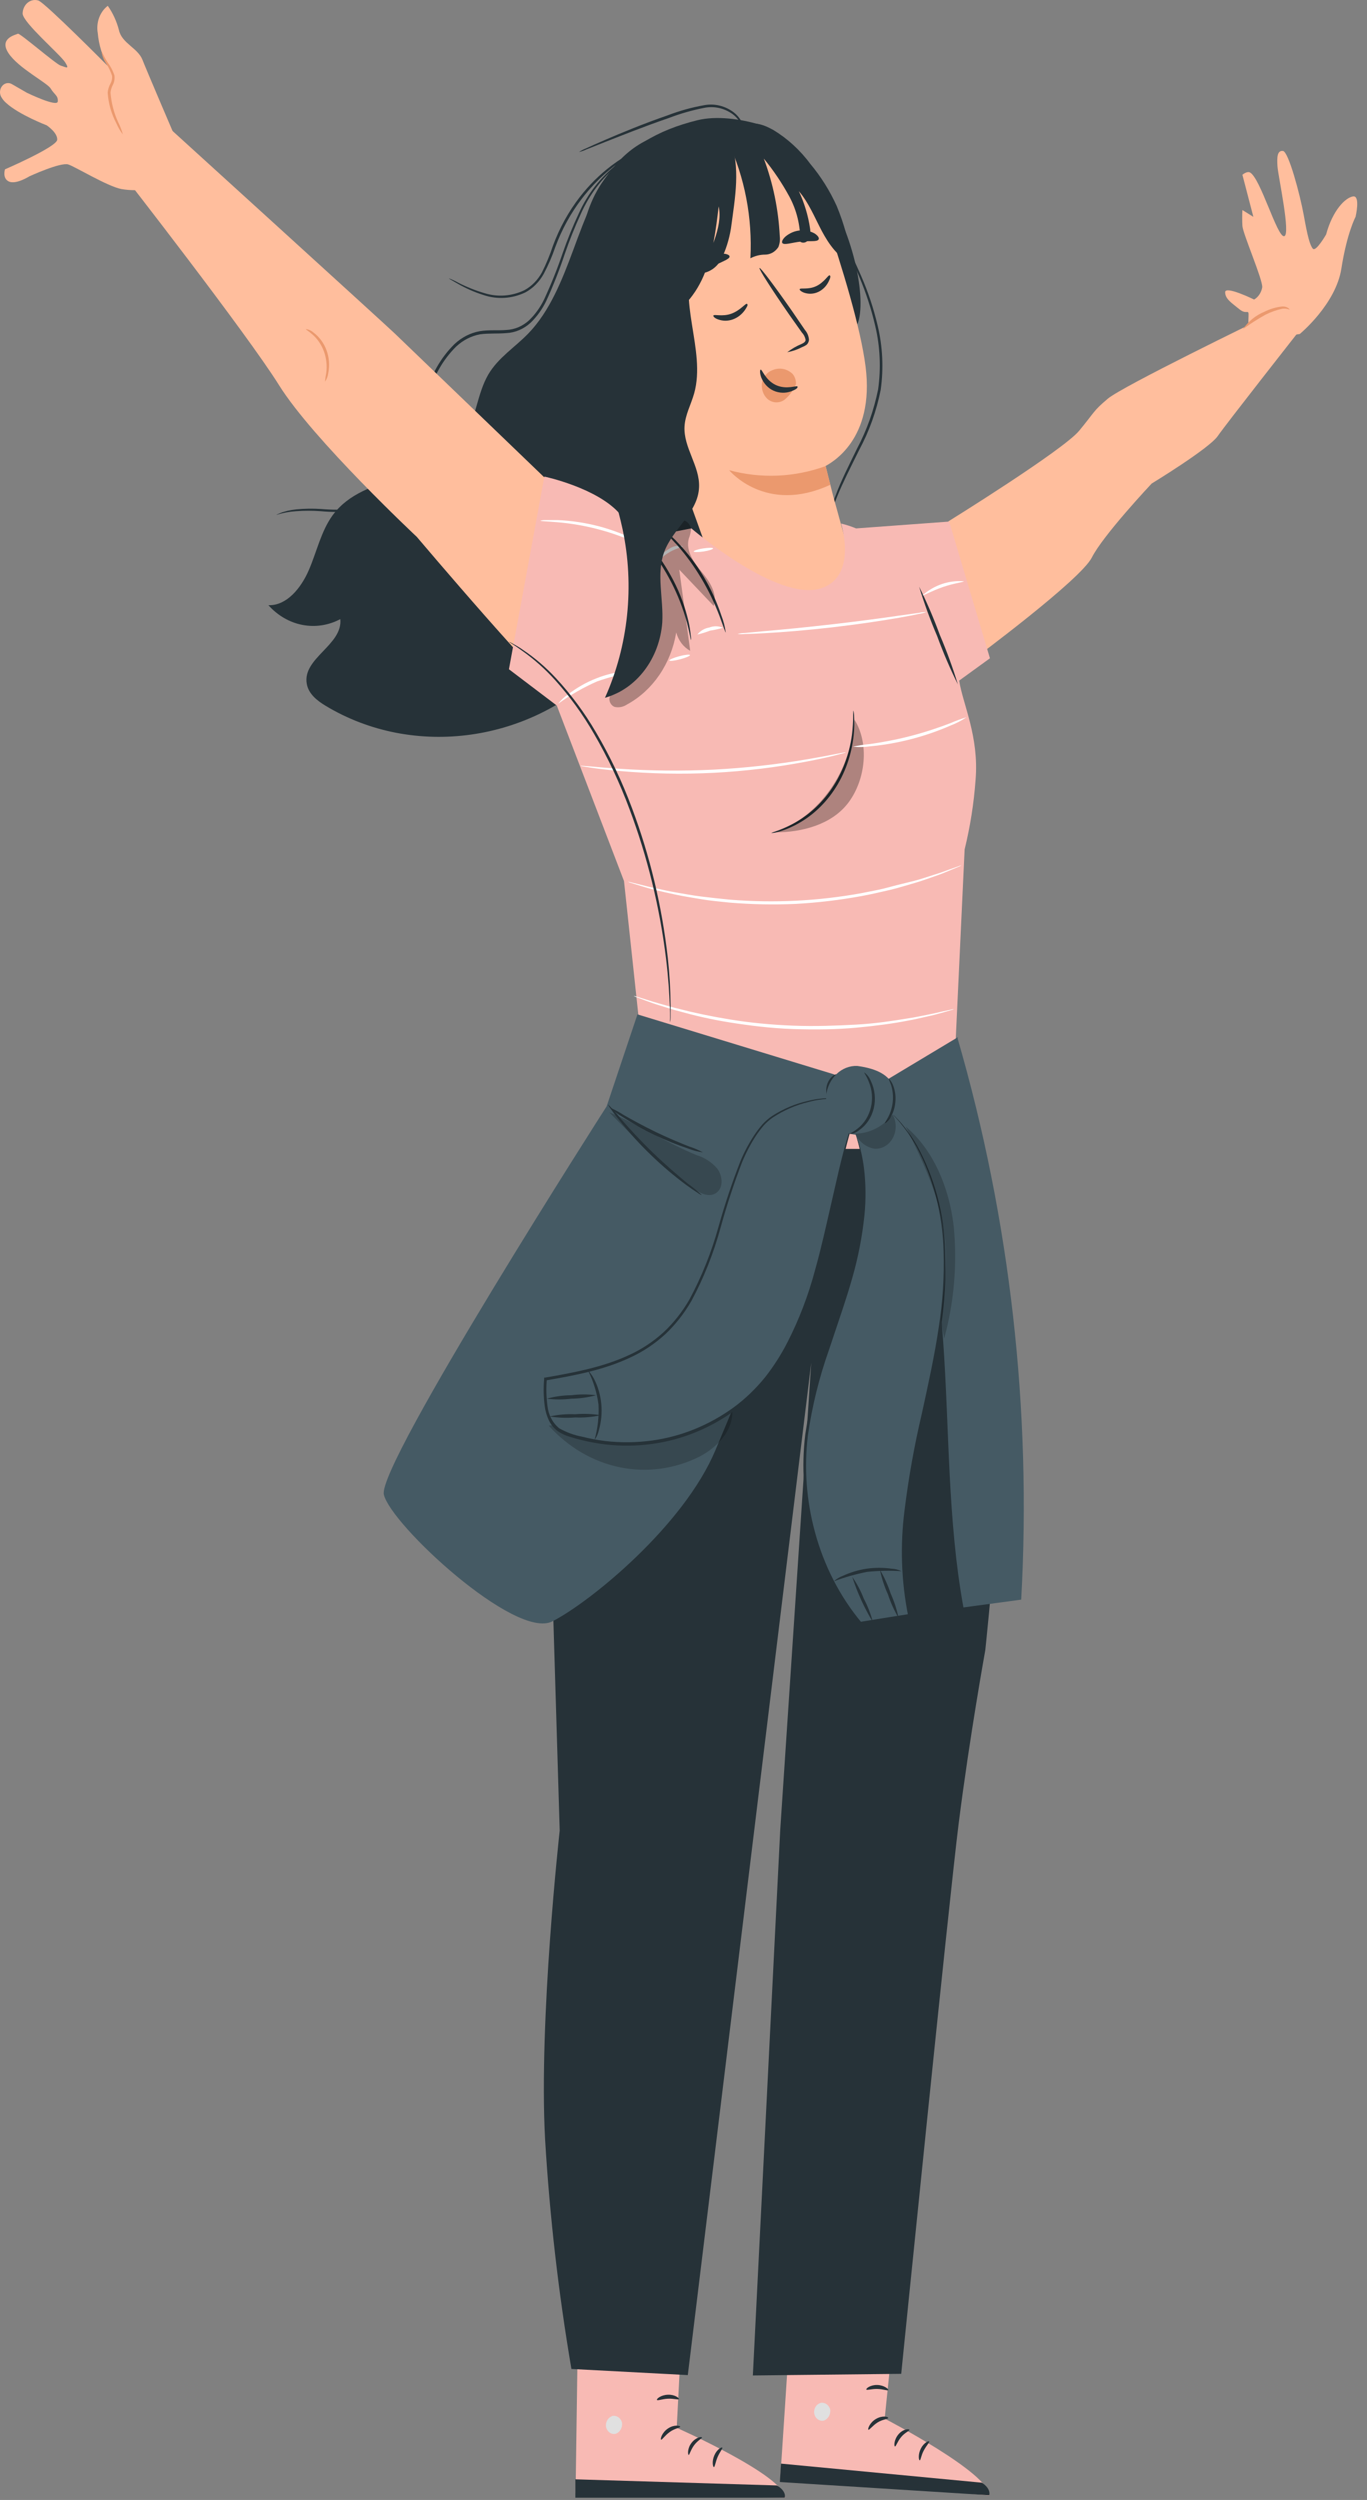 <?xml version="1.0" encoding="UTF-8"?> <svg xmlns="http://www.w3.org/2000/svg" width="87" height="159" viewBox="0 0 87 159" fill="none"><rect x="0" y="0" width="87" height="159" fill="#808080" stroke="none"/> <path d="M60.357 33.16C60.357 33.16 67.656 28.637 68.684 27.393C69.712 26.149 69.559 26.153 70.51 25.353C71.462 24.554 80.27 20.284 80.27 20.284C80.27 20.284 82.253 19.664 82.727 20.994C82.727 20.994 78.049 26.941 77.499 27.736C76.948 28.531 73.295 30.754 73.295 30.754C73.295 30.754 70.204 34.037 69.489 35.457C68.775 36.876 62.023 41.875 62.023 41.875L60.357 33.16Z" fill="#FFBE9D"></path> <path d="M82.72 21.244C82.72 21.244 85.014 19.36 85.369 17.083C85.725 14.806 86.272 13.792 86.272 13.792C86.272 13.792 86.596 12.419 86.112 12.493C85.627 12.568 84.819 13.359 84.397 14.915C84.397 14.915 83.752 16.034 83.557 15.819C83.362 15.605 83.208 14.985 82.975 13.687C82.741 12.388 82.006 9.635 81.65 9.6C81.295 9.565 81.263 9.963 81.302 10.575C81.34 11.187 82.17 14.97 81.724 15.024C81.277 15.079 80.225 11.347 79.559 10.973C79.364 10.863 79.071 11.117 79.071 11.117L79.768 13.792L79.071 13.359C79.053 13.697 79.053 14.035 79.071 14.373C79.106 14.88 80.364 17.769 80.333 18.272C80.304 18.437 80.243 18.593 80.154 18.727C80.064 18.862 79.949 18.973 79.817 19.052C79.817 19.052 77.973 18.148 77.973 18.584C77.973 19.021 78.395 19.27 78.879 19.668C79.364 20.066 79.486 19.582 79.461 20.132C79.437 20.682 79.427 21.368 79.719 21.513C80.012 21.657 82.72 21.244 82.72 21.244Z" fill="#FFBE9D"></path> <path d="M82.072 19.692C81.925 19.634 81.769 19.614 81.615 19.633C81.239 19.715 80.873 19.846 80.524 20.023C80.034 20.297 79.558 20.602 79.099 20.936C79.451 20.437 79.918 20.056 80.451 19.836C80.816 19.65 81.206 19.534 81.605 19.493C81.932 19.473 82.093 19.68 82.072 19.692Z" fill="#EB996E"></path> <path d="M57.088 146.187L56.304 153.826C56.304 153.826 62.982 157.285 62.961 158.712L49.664 157.542L50.448 145.598L57.088 146.187Z" fill="#F8BAB4"></path> <path d="M52.236 152.824C52.105 152.856 51.99 152.941 51.912 153.062C51.834 153.184 51.799 153.334 51.815 153.483C51.838 153.63 51.912 153.762 52.02 153.851C52.129 153.939 52.264 153.978 52.397 153.958C52.535 153.923 52.656 153.832 52.738 153.702C52.82 153.573 52.856 153.414 52.839 153.257C52.801 153.105 52.711 152.977 52.59 152.898C52.468 152.82 52.324 152.797 52.188 152.835" fill="#E0E0E0"></path> <path d="M49.633 157.858L49.706 156.688L62.491 157.901C62.491 157.901 63.062 158.24 62.961 158.7L49.633 157.858Z" fill="#263238"></path> <path d="M56.527 153.787C56.527 153.857 56.178 153.865 55.854 154.068C55.53 154.271 55.328 154.563 55.269 154.532C55.209 154.501 55.338 154.087 55.749 153.846C56.161 153.604 56.544 153.705 56.527 153.787Z" fill="#263238"></path> <path d="M57.876 154.54C57.876 154.61 57.593 154.711 57.353 154.996C57.112 155.28 57.025 155.604 56.959 155.596C56.893 155.589 56.882 155.171 57.189 154.816C57.496 154.462 57.879 154.469 57.876 154.54Z" fill="#263238"></path> <path d="M58.534 156.477C58.475 156.477 58.412 156.115 58.604 155.733C58.796 155.351 59.116 155.218 59.137 155.28C59.158 155.343 58.96 155.538 58.789 155.857C58.618 156.177 58.601 156.474 58.534 156.477Z" fill="#263238"></path> <path d="M56.53 152.009C56.499 152.071 56.21 151.947 55.833 151.939C55.457 151.931 55.167 152.04 55.136 151.974C55.105 151.908 55.398 151.674 55.833 151.685C56.269 151.697 56.569 151.954 56.53 152.009Z" fill="#263238"></path> <path d="M43.463 146.733L43.069 154.411C43.069 154.411 49.915 157.437 49.967 158.864L36.632 158.548L36.803 146.558L43.463 146.733Z" fill="#F8BAB4"></path> <path d="M38.96 153.67C38.831 153.71 38.719 153.802 38.647 153.929C38.574 154.056 38.547 154.208 38.57 154.356C38.602 154.502 38.682 154.628 38.794 154.709C38.906 154.79 39.042 154.82 39.173 154.793C39.31 154.75 39.428 154.652 39.504 154.517C39.58 154.382 39.608 154.221 39.584 154.064C39.539 153.913 39.444 153.787 39.317 153.715C39.191 153.642 39.044 153.627 38.908 153.674" fill="#E0E0E0"></path> <path d="M36.618 158.856V157.686L49.441 158.076C49.441 158.076 50.03 158.376 49.953 158.856H36.618Z" fill="#263238"></path> <path d="M43.289 154.341C43.289 154.415 42.958 154.438 42.634 154.668C42.31 154.898 42.132 155.195 42.073 155.164C42.014 155.132 42.118 154.715 42.516 154.45C42.913 154.185 43.303 154.275 43.289 154.341Z" fill="#263238"></path> <path d="M44.676 155.023C44.676 155.093 44.404 155.21 44.178 155.515C43.951 155.819 43.881 156.142 43.829 156.135C43.777 156.127 43.731 155.717 44.021 155.355C44.31 154.992 44.676 154.957 44.676 155.023Z" fill="#263238"></path> <path d="M45.433 156.907C45.374 156.907 45.29 156.556 45.464 156.158C45.638 155.76 45.949 155.612 45.973 155.674C45.997 155.737 45.809 155.943 45.67 156.271C45.53 156.599 45.499 156.907 45.433 156.907Z" fill="#263238"></path> <path d="M43.205 152.582C43.174 152.648 42.878 152.539 42.508 152.559C42.139 152.578 41.853 152.699 41.811 152.637C41.769 152.574 42.059 152.321 42.508 152.305C42.958 152.29 43.237 152.524 43.205 152.582Z" fill="#263238"></path> <path d="M28.56 17.699C28.767 17.776 28.97 17.87 29.166 17.98C29.705 18.256 30.265 18.479 30.839 18.647C31.682 18.908 32.58 18.84 33.383 18.452C33.842 18.201 34.226 17.808 34.492 17.321C34.764 16.781 34.997 16.218 35.189 15.636C35.608 14.499 36.19 13.446 36.911 12.517C37.497 11.764 38.168 11.099 38.908 10.54C39.404 10.163 39.932 9.841 40.483 9.577C40.675 9.475 40.832 9.425 40.94 9.378C40.992 9.352 41.047 9.335 41.104 9.327C40.912 9.445 40.716 9.551 40.515 9.647C39.18 10.362 37.992 11.38 37.029 12.638C36.328 13.553 35.76 14.586 35.346 15.699C35.145 16.291 34.899 16.862 34.61 17.407C34.328 17.924 33.918 18.339 33.429 18.6C32.59 18.999 31.653 19.058 30.78 18.767C30.201 18.585 29.641 18.338 29.107 18.03L28.675 17.781C28.634 17.758 28.596 17.73 28.56 17.699Z" fill="#263238"></path> <path d="M52.599 34.502C52.591 34.43 52.591 34.358 52.599 34.287C52.596 34.082 52.608 33.877 52.634 33.675C52.723 32.924 52.908 32.191 53.185 31.499C53.512 30.614 54.014 29.619 54.551 28.52C55.169 27.353 55.62 26.084 55.886 24.761C56.074 23.421 56.013 22.052 55.705 20.741C55.456 19.668 55.117 18.623 54.694 17.621C54.345 16.759 54.021 16.061 53.805 15.601C53.707 15.379 53.624 15.211 53.561 15.055C53.529 14.992 53.504 14.925 53.484 14.856C53.527 14.911 53.564 14.971 53.592 15.036L53.868 15.566C54.101 16.026 54.439 16.701 54.809 17.559C55.249 18.564 55.599 19.615 55.854 20.698C56.177 22.035 56.243 23.432 56.05 24.8C55.781 26.145 55.319 27.433 54.683 28.613C54.14 29.713 53.638 30.692 53.289 31.557C53.007 32.236 52.805 32.953 52.69 33.69C52.623 34.205 52.62 34.502 52.599 34.502Z" fill="#263238"></path> <path d="M44.356 8.754C42.613 7.974 40.556 8.898 39.249 10.407C37.942 11.916 37.217 13.917 36.496 15.866C35.774 17.816 34.99 19.797 33.624 21.208C32.773 22.09 31.71 22.741 31.076 23.821C30.379 25.018 30.292 26.574 29.588 27.771C27.803 30.805 23.206 29.962 21.16 32.786C20.435 33.788 20.16 35.09 19.658 36.252C19.156 37.414 18.236 38.533 17.082 38.49C17.67 39.148 18.426 39.586 19.245 39.744C20.064 39.903 20.907 39.774 21.658 39.376C21.822 41.021 19.247 41.852 19.522 43.478C19.63 44.137 20.191 44.566 20.717 44.885C26.343 48.278 33.847 47.225 38.542 42.366C40.312 40.538 41.679 38.276 43.289 36.279C44.899 34.283 46.9 32.481 49.273 32.025L44.356 8.754Z" fill="#263238"></path> <path d="M36.942 20.674C36.768 17.496 36.594 14.19 38.294 11.647C39.821 9.382 41.909 8.259 44.384 7.647C45.603 7.346 47.113 7.565 48.322 7.916C49.978 8.403 51.027 10.072 52.118 11.546C54.31 14.498 55.213 19.111 54.558 20.655L43.753 31.819C41.219 31.183 39.57 31.019 38.35 28.465C37.514 26.726 37.05 22.647 36.942 20.674Z" fill="#263238"></path> <path d="M39.225 14.345L46.52 9.386C48.96 8.216 51.616 11.121 52.557 13.913C53.602 17.009 54.773 20.838 55.087 23.31C55.683 27.989 52.874 29.44 52.564 29.627H52.543C52.567 29.729 52.748 30.465 53.01 31.487L53.885 34.657C53.885 38.861 52.372 42.382 47.471 41.844L38.357 16.498C38.234 16.083 38.255 15.631 38.416 15.232C38.576 14.834 38.865 14.517 39.225 14.345Z" fill="#FFBE9D"></path> <path d="M50.894 18.393C50.926 18.288 51.417 18.444 51.94 18.202C52.463 17.96 52.721 17.461 52.804 17.512C52.888 17.563 52.839 17.699 52.728 17.925C52.579 18.215 52.349 18.442 52.072 18.569C51.798 18.696 51.494 18.716 51.208 18.627C50.985 18.553 50.877 18.44 50.894 18.393Z" fill="#263238"></path> <path d="M45.401 20.07C45.447 19.965 45.956 20.16 46.538 19.953C47.12 19.746 47.454 19.267 47.541 19.325C47.629 19.384 47.541 19.516 47.412 19.715C47.213 19.998 46.942 20.208 46.635 20.316C46.333 20.425 46.007 20.425 45.705 20.316C45.474 20.238 45.38 20.117 45.401 20.07Z" fill="#263238"></path> <path d="M50.103 22.402C50.382 22.189 50.682 22.015 50.999 21.883C51.145 21.817 51.278 21.735 51.271 21.61C51.237 21.433 51.154 21.272 51.034 21.15C50.783 20.795 50.521 20.421 50.242 20.031C49.131 18.432 48.277 17.095 48.336 17.044C48.395 16.993 49.343 18.253 50.455 19.852C50.723 20.241 50.981 20.631 51.229 20.986C51.378 21.155 51.469 21.378 51.487 21.614C51.481 21.681 51.462 21.745 51.431 21.802C51.401 21.86 51.359 21.909 51.309 21.945C51.232 21.997 51.15 22.039 51.065 22.07C50.759 22.229 50.436 22.341 50.103 22.402Z" fill="#263238"></path> <path d="M52.547 29.643C50.56 30.363 48.435 30.454 46.405 29.904C46.405 29.904 48.723 32.739 52.843 30.832L52.547 29.643Z" fill="#EB996E"></path> <path d="M48.507 24.289C48.553 24.114 48.636 23.955 48.75 23.825C48.863 23.695 49.004 23.599 49.159 23.544C49.372 23.451 49.603 23.423 49.829 23.464C50.054 23.505 50.266 23.614 50.441 23.778C50.578 23.94 50.655 24.153 50.657 24.375C50.657 24.492 50.657 24.429 50.612 24.527C50.448 24.888 50.209 25.2 49.915 25.435C49.751 25.547 49.56 25.6 49.367 25.589C49.175 25.577 48.991 25.5 48.838 25.369C48.7 25.241 48.595 25.072 48.537 24.881C48.478 24.691 48.468 24.486 48.507 24.289Z" fill="#EB996E"></path> <path d="M48.409 23.509C48.5 23.47 48.702 24.18 49.385 24.492C50.068 24.804 50.72 24.492 50.755 24.585C50.79 24.679 50.644 24.776 50.361 24.886C49.991 25.022 49.59 25.008 49.228 24.847C48.881 24.69 48.602 24.39 48.448 24.008C48.343 23.72 48.364 23.521 48.409 23.509Z" fill="#263238"></path> <path d="M46.433 16.315C46.433 16.51 45.837 16.666 45.192 17.036C44.547 17.407 44.073 17.84 43.934 17.723C43.868 17.664 43.91 17.461 44.073 17.2C44.296 16.87 44.584 16.602 44.913 16.416C45.243 16.23 45.607 16.132 45.976 16.128C46.262 16.139 46.433 16.221 46.433 16.315Z" fill="#263238"></path> <path d="M52.097 15.231C51.996 15.402 51.511 15.301 50.947 15.367C50.382 15.434 49.918 15.605 49.793 15.461C49.737 15.387 49.793 15.223 49.988 15.047C50.253 14.825 50.568 14.69 50.898 14.658C51.224 14.62 51.552 14.687 51.846 14.849C52.072 14.997 52.153 15.149 52.097 15.231Z" fill="#263238"></path> <path d="M46.454 8.809C47.151 10.661 46.785 12.536 46.52 14.525C46.408 15.227 46.194 15.905 45.886 16.529C45.747 16.771 45.56 16.974 45.34 17.123C45.12 17.271 44.873 17.362 44.617 17.387C45.084 16.108 46.029 14.474 45.739 13.129C45.558 14.642 45.366 16.186 44.774 17.559C44.181 18.931 43.104 20.14 41.763 20.405L41.613 19.391C41.627 20.162 41.417 20.916 41.013 21.54C40.805 21.844 40.516 22.067 40.188 22.174C39.859 22.282 39.509 22.27 39.187 22.14C39.051 19.61 37.096 17.407 37.388 14.888C37.576 13.149 38.807 11.768 40.128 10.821C41.999 9.483 44.155 8.726 46.374 8.629" fill="#263238"></path> <path d="M46.287 8.902C46.287 8.933 46.315 8.969 46.332 9L46.287 8.902Z" fill="#263238"></path> <path d="M46.332 9L46.562 8.801C47.259 8.091 47.657 7.401 49.211 8.263C50.123 8.814 50.931 9.556 51.592 10.45C52.25 11.238 52.806 12.125 53.244 13.086C53.727 14.24 54.057 15.467 54.223 16.728C53.369 16.412 52.763 15.558 52.303 14.693C51.843 13.827 51.47 12.883 50.839 12.158C51.192 12.905 51.435 13.711 51.557 14.544C51.594 14.773 51.563 15.009 51.466 15.215C51.414 15.315 51.329 15.389 51.23 15.419C51.13 15.45 51.023 15.435 50.933 15.379C50.947 14.365 50.706 13.368 50.236 12.501C49.767 11.639 49.223 10.83 48.611 10.087C49.198 11.651 49.541 13.315 49.626 15.008C49.658 15.25 49.626 15.496 49.535 15.718C49.438 15.865 49.312 15.984 49.167 16.067C49.022 16.149 48.862 16.193 48.699 16.194C48.373 16.193 48.052 16.273 47.758 16.428C47.892 13.853 47.399 11.286 46.332 9Z" fill="#263238"></path> <path d="M36.848 9.666C36.986 9.578 37.131 9.504 37.28 9.444C37.563 9.312 37.977 9.128 38.483 8.91C39.504 8.469 40.923 7.877 42.516 7.327C43.263 7.041 44.032 6.829 44.812 6.691C45.468 6.567 46.142 6.729 46.694 7.143C47.065 7.428 47.324 7.861 47.419 8.352C47.436 8.482 47.436 8.613 47.419 8.742C47.419 8.832 47.395 8.879 47.388 8.879C47.384 8.704 47.369 8.529 47.343 8.356C47.228 7.9 46.969 7.507 46.614 7.249C46.081 6.874 45.443 6.735 44.823 6.859C44.056 7.008 43.301 7.224 42.564 7.506C40.971 8.052 39.553 8.625 38.521 9.027L37.305 9.51C37.158 9.582 37.005 9.634 36.848 9.666Z" fill="#263238"></path> <path d="M17.563 32.755C17.563 32.755 17.587 32.755 17.64 32.715L17.884 32.61C17.992 32.567 18.128 32.536 18.291 32.489C18.479 32.446 18.669 32.415 18.86 32.396C19.382 32.345 19.908 32.338 20.431 32.372C21.119 32.432 21.811 32.432 22.498 32.372C23.327 32.292 24.106 31.899 24.708 31.257C25.375 30.492 25.875 29.566 26.172 28.551C26.521 27.486 26.73 26.313 27.085 25.127C27.408 23.873 28.046 22.749 28.922 21.887C29.382 21.456 29.937 21.172 30.529 21.064C31.111 20.967 31.683 21.033 32.223 20.986C32.753 20.963 33.262 20.747 33.673 20.37C34.06 19.997 34.384 19.547 34.628 19.044C35.071 18.092 35.464 17.112 35.806 16.108C36.11 15.231 36.459 14.374 36.851 13.542C37.408 12.315 38.228 11.262 39.239 10.477C39.517 10.272 39.813 10.1 40.124 9.967C40.229 9.92 40.312 9.896 40.368 9.877C40.396 9.864 40.425 9.856 40.455 9.854C40.455 9.854 40.344 9.908 40.138 10.006C39.836 10.152 39.547 10.333 39.277 10.544C38.297 11.343 37.504 12.394 36.963 13.609C36.579 14.441 36.237 15.296 35.938 16.171C35.599 17.184 35.208 18.174 34.767 19.138C34.513 19.663 34.177 20.132 33.774 20.522C33.337 20.924 32.795 21.157 32.23 21.185C31.669 21.236 31.1 21.185 30.55 21.263C29.99 21.367 29.465 21.636 29.03 22.043C28.181 22.882 27.563 23.975 27.249 25.194C26.901 26.363 26.674 27.533 26.322 28.613C26.014 29.654 25.495 30.6 24.806 31.378C24.177 32.039 23.366 32.44 22.505 32.513C21.809 32.576 21.11 32.576 20.414 32.513C19.894 32.474 19.372 32.474 18.853 32.513C18.416 32.54 17.984 32.621 17.563 32.755Z" fill="#263238"></path> <path d="M41.428 66.597C41.428 66.597 38.03 70.586 36.249 75.496C34.468 80.405 35.248 104.035 35.248 104.035L35.621 116.427C35.621 116.427 34.279 128.464 34.691 136.057C34.984 140.96 35.544 145.84 36.367 150.667L43.774 151.057L51.63 86.667L49.657 116.376L47.914 151.081L57.356 150.976C57.356 150.976 60.399 120.833 61.016 115.951C61.713 110.434 62.707 104.951 62.707 104.951C62.707 104.951 64.285 90.426 63.752 82.604C63.219 74.782 59.036 63.844 58.897 63.384L42.15 66.757" fill="#263238"></path> <path d="M6.859 0.37C6.613 0.557 6.422 0.821 6.308 1.129C6.195 1.437 6.165 1.775 6.222 2.102C6.287 2.845 6.505 3.562 6.859 4.196C6.859 4.196 2.897 0.203 2.447 0.035C2.33 -0.003 2.208 -0.01 2.088 0.014C1.969 0.038 1.856 0.092 1.758 0.173C1.661 0.254 1.581 0.359 1.526 0.479C1.471 0.6 1.441 0.734 1.44 0.869C1.474 1.454 3.831 3.462 4.148 3.966C4.465 4.469 4.169 4.258 3.869 4.176C3.569 4.094 1.251 2.078 1.14 2.145C1.028 2.211 -0.094 2.417 0.54 3.381C1.175 4.344 3.008 5.26 3.231 5.638C3.454 6.017 3.716 6.079 3.677 6.457C3.639 6.835 1.711 5.9 1.711 5.9L0.749 5.346C0.65 5.289 0.536 5.27 0.426 5.292C0.316 5.314 0.215 5.375 0.139 5.467C0.062 5.558 0.015 5.675 0.003 5.8C-0.009 5.924 0.016 6.05 0.073 6.157C0.158 6.306 0.266 6.438 0.39 6.547C1.213 7.299 2.97 7.97 2.97 7.97C2.97 7.97 3.667 8.43 3.642 8.887C3.618 9.343 0.317 10.77 0.317 10.77C0.317 10.77 0.129 11.355 0.579 11.55C1.028 11.745 1.872 11.214 1.872 11.214C1.872 11.214 3.869 10.294 4.353 10.462C4.838 10.63 6.821 11.842 7.717 12.022C8.287 12.121 8.868 12.121 9.439 12.022L10.986 8.341C10.986 8.341 9.362 4.554 9.066 3.802C8.769 3.049 7.755 2.757 7.57 1.918C7.425 1.356 7.184 0.83 6.859 0.37Z" fill="#FFBE9D"></path> <path d="M7.755 11.016C7.755 11.016 15.667 21.154 17.758 24.496C19.916 27.958 26.524 34.143 26.524 34.143C26.524 34.143 35.109 44.281 35.903 44.379C36.698 44.476 39.713 44.11 39.713 44.11L39.159 34.704L25.123 21.209C24.569 20.674 10.135 7.561 10.135 7.561L7.755 11.016Z" fill="#FFBE9D"></path> <path d="M6.462 3.271C6.49 3.271 6.584 3.564 6.859 3.981C7.041 4.224 7.185 4.499 7.284 4.796C7.311 4.996 7.279 5.199 7.194 5.377C7.109 5.53 7.054 5.702 7.034 5.88C7.083 6.54 7.249 7.183 7.521 7.771C7.645 8.019 7.746 8.28 7.821 8.551C7.654 8.338 7.514 8.099 7.406 7.842C7.089 7.249 6.899 6.581 6.852 5.892C6.873 5.685 6.935 5.487 7.034 5.311C7.113 5.167 7.148 4.999 7.135 4.831C7.045 4.553 6.92 4.291 6.765 4.051C6.605 3.825 6.501 3.556 6.462 3.271Z" fill="#EB996E"></path> <path d="M19.467 20.932C19.648 20.951 19.82 21.03 19.962 21.158C20.329 21.433 20.615 21.824 20.784 22.281C20.949 22.739 20.987 23.241 20.892 23.724C20.87 23.926 20.797 24.118 20.683 24.277C20.7 24.083 20.728 23.89 20.767 23.7C20.823 23.245 20.772 22.781 20.617 22.355C20.462 21.929 20.209 21.556 19.885 21.275C19.637 21.052 19.453 20.959 19.467 20.932Z" fill="#EB996E"></path> <path d="M53.529 33.297C53.854 33.375 54.173 33.48 54.484 33.608L60.41 33.172L63.003 41.867L61.044 43.287C61.281 44.796 62.313 46.835 62.09 49.584C61.982 51.084 61.748 52.57 61.392 54.022L60.81 66.441L57.245 73.07H49.308L40.741 65.618L39.713 56.034L35.436 44.874L32.39 42.565L34.645 30.31C34.645 30.31 38.054 31.031 39.48 32.719L40.591 33.87C41.26 33.62 41.983 33.62 42.651 33.87L44 33.605C44 33.605 49.479 38.315 52.254 37.418C54.606 36.654 53.529 33.297 53.529 33.297Z" fill="#F8BAB4"></path> <path d="M54.313 45.197C54.347 45.333 54.364 45.474 54.362 45.615C54.383 45.996 54.372 46.378 54.331 46.757C54.199 48.024 53.769 49.228 53.085 50.248C52.401 51.268 51.488 52.067 50.438 52.563C50.124 52.716 49.798 52.836 49.465 52.922C49.344 52.96 49.218 52.98 49.092 52.981C49.092 52.942 49.612 52.836 50.385 52.435C51.398 51.918 52.279 51.126 52.949 50.131C53.619 49.136 54.055 47.97 54.219 46.738C54.334 45.798 54.279 45.197 54.313 45.197Z" fill="#263238"></path> <g opacity="0.3"> <path d="M54.383 45.775C54.272 47.394 53.733 48.94 52.834 50.215C51.935 51.491 50.718 52.438 49.336 52.938C51.016 52.938 52.961 52.458 54.024 51.008C55.087 49.557 55.335 47.303 54.383 45.775Z" fill="black"></path> </g> <path d="M58.496 37.313C58.989 38.306 59.429 39.331 59.814 40.382C60.251 41.406 60.635 42.458 60.964 43.532C60.471 42.54 60.031 41.515 59.646 40.464C59.208 39.44 58.824 38.388 58.496 37.313Z" fill="#263238"></path> <path d="M53.84 47.845C53.788 47.874 53.733 47.894 53.676 47.904L53.195 48.032C52.773 48.142 52.149 48.278 51.407 48.422C49.43 48.803 47.434 49.047 45.429 49.151C43.424 49.252 41.415 49.213 39.414 49.035C38.647 48.964 38.019 48.89 37.601 48.824L37.113 48.746C37.055 48.74 36.998 48.727 36.942 48.707C37 48.697 37.059 48.697 37.117 48.707L37.608 48.746C38.037 48.789 38.654 48.84 39.424 48.894C41.42 49.028 43.421 49.047 45.419 48.949C47.422 48.844 49.418 48.623 51.4 48.286C52.156 48.157 52.77 48.04 53.195 47.954L53.683 47.865C53.734 47.852 53.787 47.846 53.84 47.845Z" fill="white"></path> <path d="M61.508 45.618C61.194 45.831 60.861 46.005 60.514 46.137C58.868 46.856 57.138 47.303 55.377 47.467C55.014 47.52 54.647 47.528 54.282 47.49C54.639 47.41 55 47.355 55.363 47.322C56.028 47.229 56.949 47.069 57.945 46.812C58.942 46.554 59.834 46.242 60.469 46.001C60.808 45.851 61.155 45.724 61.508 45.618Z" fill="white"></path> <path d="M61.194 55.032C61.131 55.074 61.064 55.108 60.995 55.133L60.403 55.379C60.148 55.488 59.834 55.617 59.462 55.741C59.089 55.866 58.67 56.03 58.196 56.163C57.722 56.295 57.206 56.467 56.642 56.599C56.077 56.732 55.478 56.868 54.84 56.989C53.455 57.243 52.059 57.41 50.657 57.488C49.254 57.551 47.848 57.524 46.447 57.407C45.802 57.34 45.189 57.286 44.617 57.188C44.045 57.091 43.519 57.009 43.038 56.907C42.557 56.806 42.125 56.705 41.745 56.615C41.365 56.525 41.048 56.432 40.776 56.346L40.17 56.159C40.098 56.138 40.029 56.112 39.96 56.081C40.034 56.082 40.107 56.095 40.176 56.12L40.794 56.272C41.058 56.342 41.383 56.424 41.766 56.502C42.149 56.58 42.575 56.689 43.059 56.767C43.544 56.845 44.066 56.95 44.638 57.02C45.209 57.091 45.816 57.157 46.457 57.219C49.251 57.447 52.058 57.308 54.822 56.806C55.457 56.681 56.063 56.572 56.621 56.416C57.178 56.26 57.701 56.147 58.172 56.026C58.642 55.905 59.068 55.749 59.441 55.636C59.813 55.523 60.138 55.406 60.392 55.309L60.992 55.098C61.057 55.068 61.124 55.045 61.194 55.032Z" fill="white"></path> <path d="M60.72 64.179C60.654 64.209 60.587 64.233 60.518 64.25L59.936 64.417C59.681 64.491 59.371 64.573 59.005 64.651C58.639 64.729 58.224 64.838 57.761 64.916C56.841 65.096 55.732 65.248 54.495 65.361C53.258 65.474 51.898 65.497 50.466 65.447C49.033 65.396 47.677 65.225 46.454 65.029C45.231 64.835 44.133 64.573 43.227 64.316C42.77 64.203 42.362 64.062 42.003 63.953C41.644 63.844 41.341 63.735 41.09 63.641L40.522 63.427C40.453 63.408 40.387 63.378 40.327 63.337C40.396 63.348 40.465 63.365 40.532 63.388L41.111 63.567C41.362 63.649 41.669 63.747 42.031 63.844C42.394 63.942 42.798 64.07 43.254 64.175C44.164 64.413 45.259 64.643 46.478 64.842C47.698 65.041 49.051 65.178 50.473 65.232C51.895 65.287 53.261 65.232 54.484 65.166C55.708 65.1 56.82 64.928 57.743 64.776C58.203 64.71 58.618 64.616 58.984 64.546C59.35 64.476 59.664 64.406 59.918 64.343L60.511 64.215C60.579 64.193 60.649 64.181 60.72 64.179Z" fill="white"></path> <path d="M40.741 42.694C39.812 42.805 38.896 43.021 38.005 43.337C37.136 43.717 36.303 44.194 35.52 44.761C35.702 44.525 35.916 44.324 36.154 44.164C36.709 43.738 37.311 43.395 37.946 43.146C38.579 42.895 39.239 42.738 39.908 42.678C40.185 42.635 40.466 42.641 40.741 42.694Z" fill="white"></path> <path d="M43.916 41.665C43.916 41.719 43.641 41.84 43.279 41.934C42.916 42.027 42.609 42.062 42.599 42.008C42.589 41.953 42.874 41.832 43.237 41.735C43.599 41.637 43.903 41.61 43.916 41.665Z" fill="white"></path> <path d="M46.008 39.926C45.739 40.007 45.465 40.068 45.189 40.109C44.925 40.212 44.654 40.295 44.38 40.358C44.58 40.113 44.85 39.954 45.144 39.91C45.424 39.8 45.731 39.805 46.008 39.926Z" fill="white"></path> <path d="M58.956 38.927C58.806 38.983 58.65 39.022 58.493 39.044C58.193 39.111 57.757 39.192 57.214 39.29C56.133 39.477 54.634 39.707 52.972 39.898C51.309 40.089 49.8 40.21 48.706 40.269C48.158 40.3 47.716 40.319 47.409 40.323C47.252 40.341 47.093 40.341 46.935 40.323C47.089 40.281 47.247 40.259 47.406 40.257L48.699 40.136C49.79 40.042 51.295 39.898 52.954 39.707C54.614 39.516 56.112 39.317 57.196 39.157L58.482 38.978C58.638 38.942 58.797 38.925 58.956 38.927Z" fill="white"></path> <path d="M61.34 36.97C61.34 37.028 60.727 37.087 60.005 37.336C59.284 37.586 58.737 37.91 58.712 37.859C59.46 37.21 60.396 36.893 61.34 36.97Z" fill="white"></path> <path d="M41.554 34.997C41.554 35.024 41.167 34.821 40.546 34.544C38.928 33.81 37.217 33.361 35.475 33.215C34.806 33.156 34.391 33.152 34.391 33.121C34.486 33.089 34.585 33.075 34.684 33.078C34.872 33.078 35.144 33.078 35.482 33.078C36.364 33.114 37.24 33.245 38.1 33.468C38.957 33.694 39.793 34.013 40.595 34.419C40.902 34.575 41.146 34.716 41.31 34.809C41.474 34.903 41.561 34.981 41.554 34.997Z" fill="white"></path> <path d="M43.453 34.736C43.453 34.794 43.066 34.86 42.644 35.098C42.222 35.336 41.947 35.64 41.902 35.601C41.856 35.562 42.104 35.172 42.564 34.919C42.829 34.733 43.147 34.668 43.453 34.736Z" fill="white"></path> <path d="M45.384 34.88C45.384 34.934 45.119 35.024 44.778 35.075C44.436 35.125 44.154 35.121 44.147 35.075C44.14 35.028 44.411 34.93 44.753 34.88C45.095 34.829 45.377 34.825 45.384 34.88Z" fill="white"></path> <path d="M46.189 40.23C46.161 40.23 46.039 39.84 45.792 39.181C45.151 37.497 44.234 35.963 43.087 34.657C42.836 34.4 42.598 34.128 42.373 33.843C42.666 34.04 42.935 34.278 43.174 34.552C44.391 35.827 45.327 37.399 45.91 39.146C46.045 39.492 46.139 39.856 46.189 40.23Z" fill="#263238"></path> <path d="M43.983 40.706C43.952 40.706 43.896 40.269 43.715 39.583C43.471 38.693 43.137 37.838 42.721 37.032C42.302 36.227 41.818 35.465 41.275 34.759C41.029 34.481 40.796 34.188 40.578 33.882C40.66 33.932 40.737 33.995 40.804 34.069C40.999 34.255 41.184 34.453 41.358 34.661C41.937 35.35 42.442 36.112 42.864 36.931C43.289 37.748 43.612 38.627 43.823 39.544C43.887 39.821 43.932 40.104 43.959 40.39C43.98 40.493 43.989 40.599 43.983 40.706Z" fill="#263238"></path> <g opacity="0.3"> <path d="M38.852 44.246C38.678 44.48 38.852 44.866 39.117 44.96C39.386 45.02 39.666 44.966 39.901 44.808C40.709 44.372 41.414 43.73 41.959 42.934C42.504 42.137 42.874 41.208 43.038 40.222C43.105 40.475 43.219 40.711 43.372 40.912C43.525 41.114 43.714 41.277 43.927 41.392L43.23 36.229L45.422 38.537C45.677 37.758 45.161 36.978 44.669 36.389C44.178 35.8 43.624 35.04 43.837 34.256C43.914 34.063 43.962 33.858 43.979 33.648C43.964 33.554 43.932 33.466 43.885 33.387C43.839 33.308 43.778 33.24 43.708 33.188C43.637 33.136 43.557 33.101 43.474 33.084C43.391 33.067 43.306 33.069 43.223 33.09C42.891 33.194 42.606 33.431 42.421 33.757C41.724 34.778 41.515 36.096 41.421 37.356C41.327 38.615 41.341 39.914 41.072 41.15C40.804 42.386 40.163 43.599 39.138 44.149" fill="black"></path> </g> <path d="M42.648 65.018C42.641 64.924 42.641 64.831 42.648 64.737C42.648 64.55 42.648 64.273 42.624 63.922C42.599 63.216 42.536 62.195 42.386 60.947C41.985 57.686 41.204 54.498 40.065 51.464C39.444 49.794 38.688 48.191 37.807 46.675C37.093 45.435 36.259 44.285 35.322 43.248C34.686 42.545 33.985 41.922 33.23 41.388C32.7 40.998 32.383 40.838 32.394 40.815C32.473 40.848 32.549 40.887 32.624 40.931C32.774 41.017 32.997 41.13 33.265 41.321C34.035 41.836 34.75 42.448 35.395 43.146C36.353 44.18 37.204 45.331 37.932 46.578C38.828 48.097 39.594 49.709 40.219 51.389C41.366 54.438 42.134 57.649 42.502 60.931C42.611 61.924 42.671 62.922 42.679 63.922C42.679 64.277 42.679 64.554 42.679 64.741C42.678 64.834 42.667 64.927 42.648 65.018Z" fill="#263238"></path> <path d="M44.491 30.98C44.544 29.643 43.502 28.481 43.564 27.143C43.599 26.399 43.976 25.736 44.178 25.022C44.955 22.246 43.01 19.002 44.247 16.444L38.73 17.949C39.511 19.653 39.427 21.684 39.159 23.579C38.89 25.474 38.479 27.373 38.66 29.28C38.803 30.774 39.309 32.189 39.622 33.651C40.389 37.263 39.992 41.062 38.503 44.379C39.481 44.106 40.358 43.498 41.011 42.64C41.665 41.782 42.063 40.717 42.149 39.594C42.236 38.097 41.762 36.525 42.261 35.133C42.811 33.612 44.429 32.618 44.491 30.98Z" fill="#263238"></path> <path d="M40.57 64.515L38.608 70.364C38.608 70.364 24.008 93.152 24.429 95.051C24.851 96.95 32.794 104.312 35.147 103.123C37.5 101.933 43.512 97.071 45.544 92.204C47.576 87.338 53.289 73.686 53.289 73.686L55.094 69.888L53.076 68.329L40.57 64.515Z" fill="#455A64"></path> <path d="M60.947 66.051C64.286 77.557 65.659 89.664 64.993 101.738L61.316 102.234C60.302 96.665 60.427 90.925 60.023 85.26C59.619 79.594 58.629 73.772 55.659 69.147L60.968 65.962" fill="#455A64"></path> <path d="M44.739 73.293C44.425 73.251 44.115 73.171 43.816 73.055C43.085 72.812 42.368 72.522 41.669 72.185C40.968 71.847 40.285 71.464 39.623 71.039C39.34 70.878 39.075 70.681 38.835 70.45C39.128 70.579 39.413 70.733 39.685 70.91C40.201 71.206 40.923 71.604 41.738 71.998C42.554 72.392 43.307 72.7 43.858 72.918C44.161 73.014 44.456 73.139 44.739 73.293Z" fill="#263238"></path> <g opacity="0.2"> <path d="M35.273 90.641L34.924 90.672C36.159 92.045 37.736 92.969 39.449 93.32C41.162 93.672 42.93 93.435 44.52 92.641C45.593 92.079 46.656 91.042 46.611 89.72C42.974 91.158 39.058 91.476 35.273 90.641Z" fill="black"></path> </g> <path d="M53.491 69.904C52.128 69.623 49.507 70.422 48.548 71.546C47.59 72.669 47.011 74.127 46.541 75.585C45.516 78.748 44.798 82.253 42.564 84.519C40.473 86.652 37.503 87.221 34.704 87.704C34.631 88.874 34.642 90.235 35.492 90.898C35.751 91.081 36.036 91.213 36.336 91.288C37.167 91.544 38.017 91.714 38.876 91.795C42.857 92.158 47.074 90.368 49.413 86.726C52.369 82.14 52.602 76.634 54.272 71.3" fill="#455A64"></path> <path d="M54.286 71.315C54.277 71.372 54.264 71.428 54.248 71.483C54.213 71.6 54.167 71.764 54.112 71.97C53.986 72.399 53.822 73.031 53.624 73.854C53.425 74.677 53.202 75.69 52.948 76.868C52.693 78.046 52.404 79.387 52.003 80.845C51.583 82.448 50.998 83.991 50.26 85.443C49.852 86.255 49.368 87.017 48.817 87.716C48.227 88.458 47.555 89.114 46.817 89.666C45.221 90.833 43.407 91.575 41.515 91.834C40.519 91.971 39.513 91.982 38.514 91.865C38.004 91.802 37.496 91.709 36.995 91.584C36.744 91.522 36.493 91.452 36.242 91.374C35.982 91.299 35.733 91.182 35.503 91.027C35.264 90.852 35.067 90.614 34.931 90.333C34.8 90.056 34.712 89.757 34.67 89.447C34.592 88.868 34.579 88.28 34.632 87.697V87.615H34.701C36.573 87.291 38.403 86.944 40.031 86.184C40.831 85.823 41.579 85.328 42.247 84.718C42.877 84.126 43.425 83.432 43.872 82.659C44.658 81.198 45.283 79.636 45.733 78.007C46.13 76.591 46.595 75.201 47.127 73.842C47.373 73.256 47.671 72.698 48.016 72.177C48.176 71.939 48.349 71.713 48.535 71.499C48.716 71.303 48.916 71.131 49.131 70.984C49.844 70.523 50.62 70.197 51.428 70.017C51.932 69.889 52.448 69.83 52.965 69.841C53.145 69.844 53.324 69.869 53.498 69.915C53.498 69.915 53.317 69.884 52.965 69.88C52.452 69.885 51.941 69.956 51.442 70.091C50.647 70.281 49.884 70.613 49.183 71.074C48.976 71.217 48.783 71.386 48.608 71.577C48.428 71.789 48.259 72.013 48.103 72.247C47.767 72.766 47.476 73.32 47.235 73.901C46.713 75.259 46.255 76.648 45.865 78.061C45.419 79.701 44.794 81.272 44.004 82.74C43.55 83.531 42.993 84.24 42.352 84.846C41.671 85.471 40.909 85.977 40.093 86.347C38.441 87.127 36.608 87.474 34.726 87.798L34.803 87.704C34.753 88.272 34.766 88.844 34.841 89.408C34.87 89.693 34.952 89.968 35.082 90.215C35.211 90.462 35.386 90.676 35.594 90.843C36.045 91.096 36.528 91.274 37.026 91.37C37.521 91.494 38.021 91.587 38.525 91.651C39.51 91.763 40.504 91.753 41.487 91.619C43.353 91.368 45.141 90.641 46.716 89.494C47.442 88.956 48.106 88.317 48.692 87.595C49.236 86.904 49.716 86.153 50.124 85.353C50.859 83.914 51.444 82.386 51.867 80.799C52.275 79.348 52.564 78.011 52.836 76.837C53.108 75.663 53.331 74.649 53.533 73.83C53.735 73.012 53.92 72.376 54.056 71.955C54.119 71.748 54.171 71.588 54.209 71.471C54.232 71.418 54.257 71.365 54.286 71.315Z" fill="#263238"></path> <path d="M37.838 91.58C38.044 90.851 38.129 90.086 38.089 89.323C37.989 88.567 37.764 87.838 37.427 87.174C37.444 87.174 37.615 87.342 37.814 87.712C38.063 88.201 38.218 88.743 38.27 89.303C38.322 89.863 38.268 90.429 38.113 90.964C38.064 91.19 37.97 91.4 37.838 91.58Z" fill="#263238"></path> <path d="M37.936 88.738C37.425 88.876 36.903 88.949 36.378 88.956C35.855 89.022 35.328 89.022 34.806 88.956C35.315 88.814 35.838 88.741 36.364 88.738C36.886 88.668 37.413 88.668 37.936 88.738Z" fill="#263238"></path> <path d="M38.232 90.009C37.697 90.126 37.152 90.173 36.608 90.15C36.066 90.194 35.521 90.173 34.983 90.087C35.517 89.971 36.061 89.923 36.604 89.947C37.147 89.9 37.693 89.921 38.232 90.009Z" fill="#263238"></path> <path d="M56.861 70.894C59.301 73.363 60.218 77.278 60.131 80.963C60.044 84.647 59.085 88.219 58.346 91.811C57.607 95.402 57.095 99.172 57.886 102.748L54.749 103.251C53.473 101.723 52.502 99.909 51.902 97.929C51.301 95.949 51.083 93.849 51.264 91.768C51.588 88.332 52.982 85.162 53.979 81.894C54.976 78.627 55.572 74.942 54.328 71.791" fill="#455A64"></path> <path d="M54.328 71.791C54.353 71.839 54.374 71.89 54.39 71.943L54.565 72.403C54.761 73.007 54.901 73.632 54.983 74.267C55.106 75.276 55.116 76.297 55.014 77.309C54.873 78.65 54.617 79.973 54.247 81.259C53.843 82.694 53.299 84.218 52.752 85.872C52.133 87.617 51.686 89.431 51.417 91.284C51.168 93.345 51.321 95.441 51.863 97.43C52.442 99.575 53.453 101.542 54.819 103.181L54.739 103.154L56.279 102.904L57.876 102.651L57.799 102.776C57.358 100.568 57.28 98.288 57.569 96.049C57.824 93.982 58.191 91.933 58.667 89.915C59.089 87.985 59.489 86.156 59.744 84.421C59.998 82.818 60.101 81.19 60.051 79.563C59.993 77.206 59.392 74.905 58.308 72.883C58 72.346 57.65 71.841 57.262 71.374L56.949 71.019C56.91 70.983 56.876 70.941 56.847 70.894L56.962 71.004C57.039 71.089 57.147 71.202 57.287 71.347C57.685 71.806 58.042 72.307 58.353 72.844C59.47 74.866 60.093 77.18 60.162 79.555C60.22 81.193 60.124 82.833 59.876 84.448C59.629 86.192 59.232 88.028 58.813 89.958C58.349 91.972 57.992 94.015 57.743 96.076C57.46 98.291 57.539 100.545 57.977 102.729L57.998 102.838H57.9L56.307 103.095L54.767 103.341H54.718L54.687 103.302C53.3 101.636 52.277 99.634 51.696 97.453C51.145 95.434 50.994 93.305 51.253 91.214C51.527 89.344 51.983 87.513 52.613 85.755C53.167 84.101 53.718 82.581 54.129 81.157C54.505 79.883 54.767 78.57 54.913 77.239C55.022 76.235 55.022 75.22 54.913 74.217C54.836 73.585 54.706 72.962 54.526 72.357C54.46 72.162 54.411 72.006 54.373 71.892C54.334 71.779 54.328 71.791 54.328 71.791Z" fill="#263238"></path> <path d="M57.374 99.929C56.644 99.882 55.913 99.897 55.185 99.972C54.466 100.113 53.758 100.314 53.066 100.572C53.237 100.42 53.43 100.302 53.638 100.225C54.126 100.001 54.638 99.848 55.161 99.769C55.685 99.695 56.215 99.695 56.74 99.769C56.958 99.778 57.173 99.832 57.374 99.929Z" fill="#263238"></path> <path d="M55.551 103.162C55.008 102.27 54.568 101.306 54.24 100.292C54.538 100.717 54.785 101.184 54.976 101.68C55.223 102.145 55.416 102.642 55.551 103.162Z" fill="#263238"></path> <path d="M57.189 102.9C56.912 102.434 56.685 101.933 56.513 101.407C56.287 100.912 56.116 100.388 56.004 99.847C56.281 100.313 56.508 100.815 56.681 101.34C56.906 101.836 57.076 102.359 57.189 102.9Z" fill="#263238"></path> <path d="M52.689 69.748C52.668 69.748 52.616 69.674 52.592 69.514C52.565 69.305 52.59 69.092 52.665 68.898C52.74 68.705 52.862 68.539 53.017 68.418C53.135 68.329 53.226 68.313 53.236 68.336C53.247 68.36 52.978 68.582 52.832 68.98C52.686 69.377 52.742 69.732 52.689 69.748Z" fill="#263238"></path> <path d="M56.764 68.894C56.342 68.149 55.342 67.9 54.558 67.794C54.075 67.775 53.604 67.959 53.238 68.31C52.871 68.661 52.636 69.153 52.578 69.689C52.551 70.229 52.689 70.762 52.969 71.203C53.249 71.643 53.654 71.963 54.119 72.111C54.588 72.231 55.079 72.189 55.527 71.992C55.974 71.794 56.358 71.45 56.628 71.004C56.825 70.702 56.943 70.344 56.967 69.971C56.991 69.597 56.921 69.224 56.764 68.894Z" fill="#455A64"></path> <path d="M55.007 68.208C55.192 68.343 55.338 68.535 55.426 68.761C55.683 69.29 55.749 69.908 55.609 70.489C55.47 71.07 55.136 71.569 54.676 71.881C54.501 72.029 54.289 72.114 54.07 72.123C54.07 72.091 54.296 72.014 54.603 71.76C55.008 71.438 55.299 70.968 55.427 70.431C55.554 69.894 55.509 69.324 55.3 68.82C55.154 68.43 54.983 68.231 55.007 68.208Z" fill="#263238"></path> <path d="M56.569 68.613C56.586 68.613 56.705 68.722 56.82 68.98C56.965 69.325 57.022 69.708 56.983 70.087C56.954 70.465 56.834 70.826 56.635 71.132C56.474 71.358 56.332 71.448 56.318 71.433C56.304 71.417 56.405 71.28 56.53 71.043C56.687 70.741 56.786 70.407 56.82 70.06C56.853 69.711 56.818 69.359 56.718 69.027C56.628 68.781 56.544 68.633 56.569 68.613Z" fill="#263238"></path> <g opacity="0.2"> <path d="M56.809 70.89C56.51 71.267 56.143 71.569 55.733 71.778C55.323 71.986 54.879 72.097 54.429 72.103C54.551 72.36 54.727 72.581 54.941 72.747C55.155 72.913 55.401 73.02 55.659 73.058C55.892 73.075 56.124 73.019 56.33 72.897C56.536 72.776 56.708 72.593 56.827 72.368C56.946 72.144 57.008 71.887 57.004 71.626C57.001 71.366 56.934 71.111 56.809 70.89Z" fill="black"></path> </g> <g opacity="0.2"> <path d="M45.652 74.326C45.294 73.914 44.842 73.619 44.345 73.472C42.529 72.739 40.571 71.483 38.769 70.742C40.424 72.388 42.219 74.326 44.119 75.597C44.579 75.905 45.164 76.197 45.614 75.847C46.064 75.496 45.976 74.77 45.652 74.326Z" fill="black"></path> </g> <g opacity="0.2"> <path d="M60.696 77.98C60.413 75.539 59.406 73.133 57.646 71.655C58.59 73.585 59.549 75.554 59.971 77.691C60.434 80.031 60.093 81.559 59.884 83.965L60.089 85.135C60.724 82.821 60.93 80.386 60.696 77.98Z" fill="black"></path> </g> <path d="M44.673 76.014C44.572 75.978 44.477 75.926 44.391 75.858C44.216 75.749 43.969 75.578 43.666 75.359C42.884 74.778 42.135 74.142 41.425 73.456C40.713 72.771 40.042 72.033 39.417 71.249C39.176 70.949 38.988 70.699 38.866 70.52C38.794 70.434 38.734 70.337 38.688 70.231C38.978 70.521 39.253 70.828 39.511 71.152C40.01 71.729 40.717 72.505 41.543 73.304C42.369 74.103 43.157 74.77 43.739 75.254C44.063 75.487 44.375 75.74 44.673 76.014Z" fill="#263238"></path> </svg> 